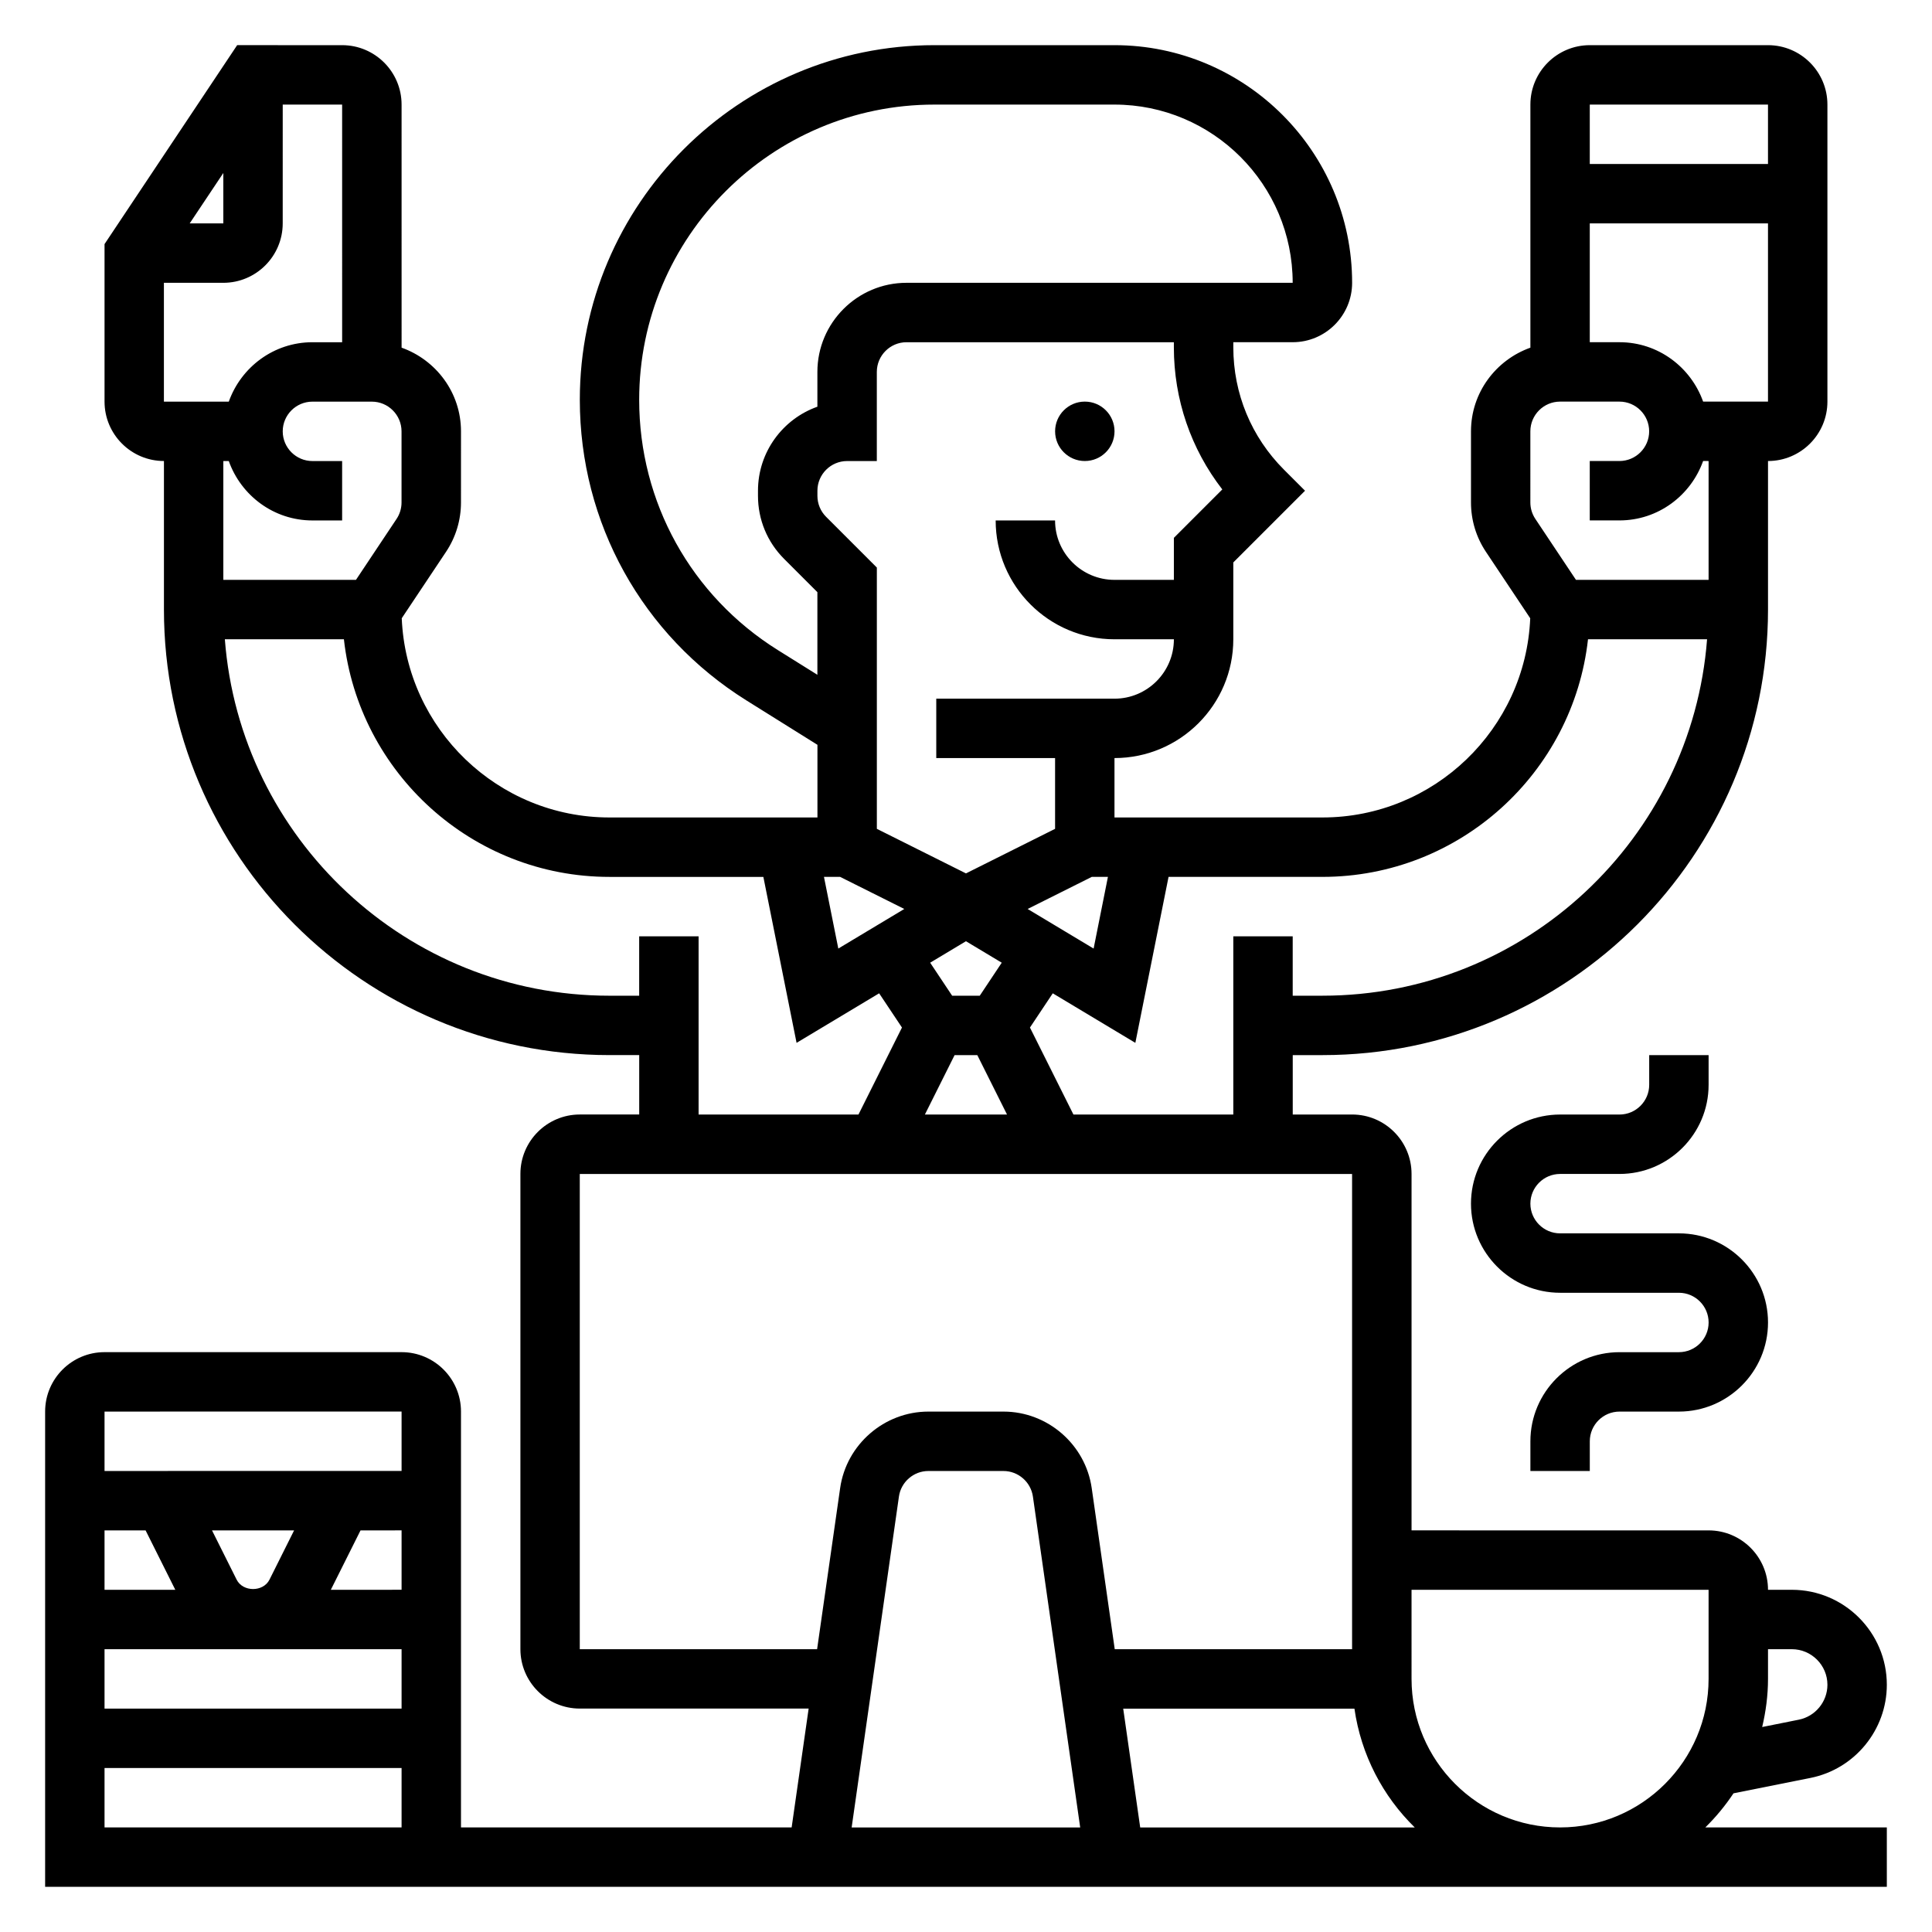 <?xml version="1.0" encoding="UTF-8"?>
<!-- Uploaded to: ICON Repo, www.svgrepo.com, Generator: ICON Repo Mixer Tools -->
<svg fill="#000000" width="800px" height="800px" version="1.1" viewBox="144 144 512 512" xmlns="http://www.w3.org/2000/svg">
 <g>
  <path d="m603.4 619.25 20.387-4.078c11.734-2.344 20.242-12.73 20.242-24.688 0-13.879-11.297-25.172-25.176-25.172h-6.312c0-8.684-7.062-15.742-15.742-15.742l-78.723-0.004v-94.465c0-8.684-7.062-15.742-15.742-15.742h-15.742v-15.742h7.871c65.109 0 118.08-52.973 118.08-118.08v-39.359c8.684 0 15.742-7.062 15.742-15.742v-78.723c0-8.684-7.062-15.742-15.742-15.742h-47.23c-8.684 0-15.742 7.062-15.742 15.742v64.426c-9.141 3.258-15.742 11.918-15.742 22.168v18.852c0 4.684 1.371 9.211 3.969 13.098l11.73 17.594c-1.23 29.316-25.461 52.789-55.07 52.789h-55.105v-15.742c17.367 0 31.488-14.121 31.488-31.488v-20.355l19.008-19.004-5.566-5.566c-8.668-8.668-13.438-20.184-13.438-32.449v-1.344h15.742c8.684 0 15.742-7.062 15.742-15.742 0-34.723-28.254-62.977-62.977-62.977h-47.719c-51.82-0.004-93.973 42.152-93.973 93.973 0 32.613 16.516 62.402 44.172 79.688l18.801 11.754v19.254h-55.105c-29.605 0-53.836-23.473-55.059-52.797l11.73-17.586c2.598-3.898 3.969-8.422 3.969-13.105l0.004-18.848c0-10.25-6.606-18.91-15.742-22.168l-0.004-64.422c0-8.684-7.062-15.742-15.742-15.742l-27.828-0.004-35.148 52.719v41.746c0 8.684 7.062 15.742 15.742 15.742v39.359c0 65.109 52.973 118.08 118.08 118.08h7.871v15.742h-15.742c-8.684 0-15.742 7.062-15.742 15.742v125.95c0 8.684 7.062 15.742 15.742 15.742h60.645l-4.504 31.488-87.629 0.008v-110.21c0-8.684-7.062-15.742-15.742-15.742h-78.723c-8.684 0-15.742 7.062-15.742 15.742v125.95h488.07v-15.742h-48.098c2.789-2.742 5.293-5.766 7.465-9.039zm15.453-38.195c5.195 0 9.434 4.234 9.434 9.43 0 4.481-3.188 8.367-7.582 9.25l-9.707 1.945c0.969-4.102 1.543-8.359 1.543-12.754v-7.871zm-368.43-62.977v15.742l-78.719 0.004v-15.742zm-43.715 44.539-6.523-13.051h21.758l-6.527 13.059c-1.66 3.316-7.043 3.316-8.707-0.008zm-24.125-13.051 7.871 15.742-18.75 0.004v-15.742zm67.84 31.488v15.742l-78.719 0.004v-15.742zm-18.75-15.742 7.871-15.742 10.879-0.004v15.742zm-59.969 62.977v-15.742h78.719v15.742zm346.37-62.977h78.719v23.617c0 21.703-17.656 39.359-39.359 39.359s-39.359-17.656-39.359-39.359zm77.273-314.88c-3.258-9.141-11.918-15.742-22.168-15.742h-7.871v-31.488h47.23v47.23zm17.191-78.719v15.742h-47.23v-15.742zm-62.977 86.59c0-4.336 3.535-7.871 7.871-7.871h15.742c4.336 0 7.871 3.535 7.871 7.871 0 4.336-3.535 7.871-7.871 7.871h-7.871v15.742h7.871c10.25 0 18.91-6.606 22.168-15.742l1.453 0.004v31.488h-35.148l-10.762-16.145c-0.867-1.301-1.324-2.805-1.324-4.363zm15.281 55.105h31.551c-4.039 52.75-48.16 94.465-101.94 94.465h-7.871v-15.742h-15.742v47.23h-42.367l-11.523-23.051 6.047-9.07 21.883 13.129 8.801-43.984h40.773c36.402 0 66.449-27.609 70.387-62.977zm-198.2 62.977 17.004 8.5-17.484 10.492-3.801-18.992zm66.691 0h4.281l-3.793 18.996-17.484-10.492zm-33.344 17.051 9.484 5.691-5.824 8.746h-7.32l-5.824-8.746zm-3.008 30.18h6.016l7.871 15.742h-21.758zm70.941-149.91-12.832 12.832v11.133h-15.742c-8.684 0-15.742-7.062-15.742-15.742h-15.742c0 17.367 14.121 31.488 31.488 31.488h15.742c0 8.684-7.062 15.742-15.742 15.742h-47.23v15.742h31.488v18.75l-23.617 11.809-23.617-11.809v-69.242l-13.438-13.438c-1.492-1.488-2.312-3.473-2.312-5.574v-1.344c0-4.336 3.535-7.871 7.871-7.871h7.871v-23.617c0-4.336 3.535-7.871 7.871-7.871h70.848v1.348c0.004 13.805 4.516 26.918 12.836 37.664zm-117.77 42.582c-23.016-14.391-36.762-39.188-36.762-66.34 0-43.137 35.094-78.23 78.23-78.23h47.723c26.047 0 47.23 21.184 47.23 47.23h-102.34c-13.02 0-23.617 10.598-23.617 23.617v9.219c-9.164 3.25-15.742 12.004-15.742 22.27v1.348c0 6.305 2.457 12.242 6.918 16.703l8.824 8.824v21.898zm-115.48-81.594h-7.871c-10.25 0-18.91 6.606-22.168 15.742h-17.195v-31.488h15.742c8.684 0 15.742-7.062 15.742-15.742l0.004-31.488h15.742zm-40.402-31.488 8.914-13.359v13.359zm10.359 62.977c3.258 9.141 11.918 15.742 22.168 15.742h7.871v-15.742h-7.871c-4.336 0-7.871-3.535-7.871-7.871 0-4.336 3.535-7.871 7.871-7.871h15.742c4.336 0 7.871 3.535 7.871 7.871v18.852c0 1.559-0.457 3.07-1.324 4.367l-10.754 16.141h-35.148v-31.488zm108.76 125.95v15.742h-7.871c-53.773 0-97.898-41.715-101.93-94.465h31.551c3.938 35.367 33.984 62.977 70.383 62.977h40.777l8.801 43.98 21.883-13.129 6.047 9.07-11.527 23.059h-42.367v-47.23zm-15.742 188.93v-125.95h204.67v125.95h-62.898l-6.102-42.699c-1.652-11.562-11.695-20.277-23.371-20.277h-19.926c-11.676 0-21.727 8.715-23.371 20.277l-6.109 42.699zm84.582-40.477c0.551-3.852 3.898-6.754 7.785-6.754h19.926c3.891 0 7.234 2.906 7.793 6.762l12.531 87.703h-60.566zm63.938 87.711-4.504-31.488h61.277c1.762 12.258 7.527 23.215 15.988 31.488z"/>
  <path d="m588.93 502.34h-15.742c-13.02 0-23.617 10.598-23.617 23.617v7.871h15.742v-7.871c0-4.336 3.535-7.871 7.871-7.871h15.742c13.02 0 23.617-10.598 23.617-23.617 0-13.02-10.598-23.617-23.617-23.617h-31.488c-4.336 0-7.871-3.535-7.871-7.871 0-4.336 3.535-7.871 7.871-7.871h15.742c13.02 0 23.617-10.598 23.617-23.617v-7.871h-15.742v7.871c0 4.336-3.535 7.871-7.871 7.871h-15.742c-13.02 0-23.617 10.598-23.617 23.617 0 13.02 10.598 23.617 23.617 23.617h31.488c4.336 0 7.871 3.535 7.871 7.871 0.004 4.336-3.531 7.871-7.871 7.871z"/>
  <path d="m439.36 258.3c0 4.348-3.523 7.875-7.871 7.875-4.348 0-7.875-3.527-7.875-7.875 0-4.348 3.527-7.871 7.875-7.871 4.348 0 7.871 3.523 7.871 7.871"/>
 </g>
</svg>